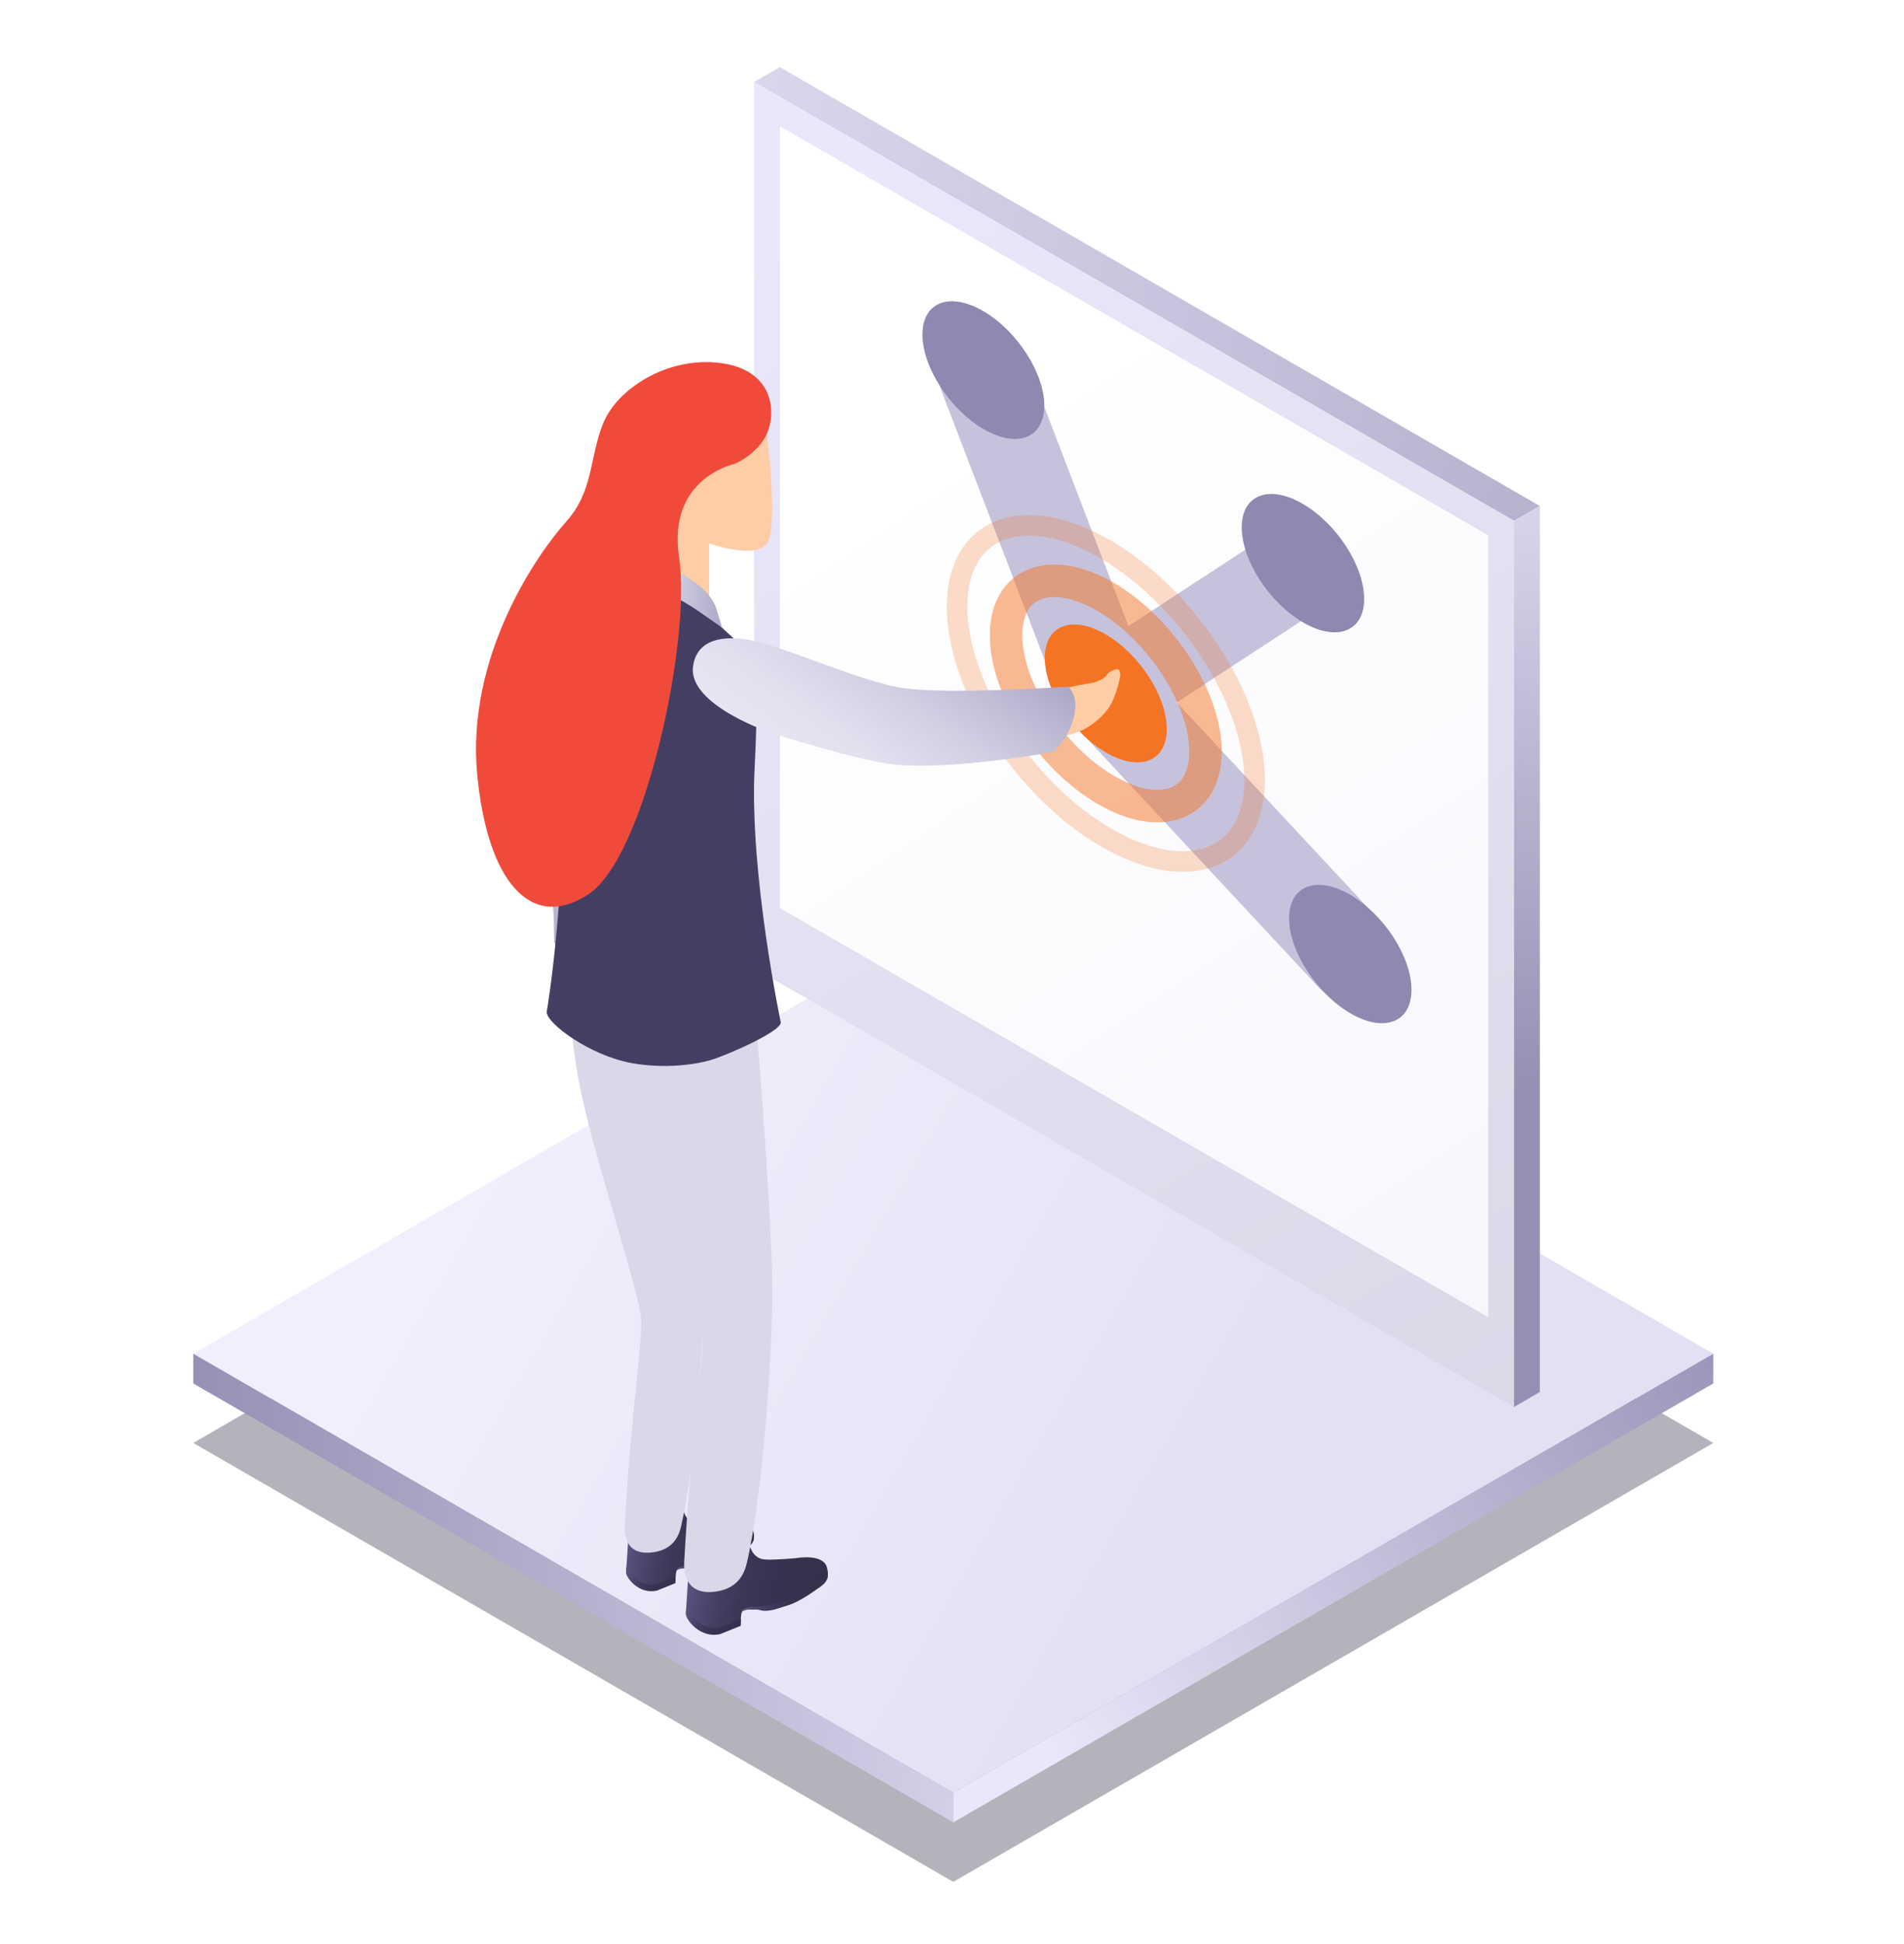 <?xml version="1.0" encoding="UTF-8"?> <svg xmlns="http://www.w3.org/2000/svg" width="48" height="49" viewBox="0 0 48 49" fill="none"><g clip-path="url(#clip0)"><g filter="url(#filter0_f)"><path fill-rule="evenodd" clip-rule="evenodd" d="M24.032 47.432L43.193 36.37L24.032 25.307L4.871 36.369L24.032 47.432Z" fill="#292540" fill-opacity="0.35"></path></g><path fill-rule="evenodd" clip-rule="evenodd" d="M24.032 45.182L43.194 34.12L24.019 23.049L4.872 34.12L24.032 45.182Z" fill="url(#paint0_linear)"></path><path fill-rule="evenodd" clip-rule="evenodd" d="M4.872 34.87V34.12L24.033 45.183V45.932L4.872 34.87Z" fill="url(#paint1_linear)"></path><path fill-rule="evenodd" clip-rule="evenodd" d="M24.033 45.932V45.183L43.193 34.12V34.87L24.033 45.932Z" fill="url(#paint2_linear)"></path><path d="M38.819 12.754L19.66 1.692L19.01 2.067L38.169 13.129L38.819 12.754Z" fill="url(#paint3_linear)"></path><path d="M38.819 12.754L38.169 13.129V35.463L38.819 35.086V12.754Z" fill="url(#paint4_linear)"></path><path d="M38.169 13.129V35.461L19.01 24.399V2.067L38.169 13.129Z" fill="url(#paint5_linear)"></path><path fill-rule="evenodd" clip-rule="evenodd" d="M37.519 13.493L19.66 3.182V22.888L37.519 33.2V13.493Z" fill="url(#paint6_linear)"></path><path fill-rule="evenodd" clip-rule="evenodd" d="M27.861 17.434L24.787 9.418L27.861 17.434Z" stroke="#C6C2DC" stroke-width="2.277" stroke-miterlimit="1.5" stroke-linecap="round" stroke-linejoin="round"></path><path fill-rule="evenodd" clip-rule="evenodd" d="M34.056 24.089L27.891 17.471L34.056 24.089Z" stroke="#C6C2DC" stroke-width="2.277" stroke-miterlimit="1.5" stroke-linecap="round" stroke-linejoin="round"></path><path fill-rule="evenodd" clip-rule="evenodd" d="M32.868 14.251L27.936 17.477L32.868 14.251Z" stroke="#C6C2DC" stroke-width="2.277" stroke-miterlimit="1.5" stroke-linecap="round" stroke-linejoin="round"></path><path d="M24.791 10.813C25.64 11.309 26.327 11.045 26.327 10.224C26.327 9.404 25.64 8.338 24.791 7.843C23.943 7.348 23.255 7.611 23.255 8.432C23.255 9.252 23.943 10.318 24.791 10.813Z" fill="#8E89B0"></path><path d="M27.878 21.106C29.95 22.314 31.629 21.67 31.629 19.667C31.629 17.664 29.95 15.06 27.878 13.851C25.806 12.642 24.127 13.286 24.127 15.29C24.127 17.293 25.806 19.897 27.878 21.106Z" stroke="#F47424" stroke-opacity="0.25" stroke-width="0.519" stroke-miterlimit="1.5" stroke-linecap="round" stroke-linejoin="round"></path><path d="M27.877 19.909C29.265 20.719 30.391 20.288 30.391 18.945C30.391 17.603 29.265 15.858 27.877 15.047C26.488 14.237 25.363 14.669 25.363 16.011C25.363 17.354 26.488 19.099 27.877 19.909Z" stroke="#F47424" stroke-opacity="0.5" stroke-width="0.819" stroke-miterlimit="1.5" stroke-linecap="round" stroke-linejoin="round"></path><path d="M27.877 18.965C28.727 19.461 29.415 19.197 29.415 18.375C29.415 17.554 28.727 16.487 27.877 15.991C27.028 15.495 26.339 15.759 26.339 16.581C26.339 17.402 27.028 18.47 27.877 18.965Z" fill="#F47424"></path><path d="M32.847 15.686C33.7 16.184 34.391 15.919 34.391 15.095C34.391 14.27 33.7 13.199 32.847 12.702C31.995 12.204 31.304 12.469 31.304 13.293C31.304 14.118 31.995 15.189 32.847 15.686Z" fill="#8E89B0"></path><path d="M34.041 25.539C34.893 26.037 35.584 25.772 35.584 24.947C35.584 24.123 34.893 23.052 34.041 22.554C33.189 22.057 32.498 22.322 32.498 23.146C32.498 23.97 33.189 25.042 34.041 25.539Z" fill="#8E89B0"></path><path d="M19.335 10.923C19.335 10.923 19.626 13.286 19.335 13.698C19.043 14.111 17.878 13.698 17.878 13.698V14.997C17.878 14.997 17.471 15.529 16.946 15.351C16.421 15.173 16.014 14.643 16.014 14.643V12.4L19.335 10.923Z" fill="#FECDA6"></path><path d="M14.571 22.64L14.203 23.456L14.273 24.072L14.368 24.692L14.23 25.36C14.23 25.36 14.184 25.624 14.687 25.959C14.941 26.129 15.207 25.748 15.207 25.748C15.323 25.649 15.427 25.241 15.424 24.998C15.422 24.774 15.317 23.827 15.317 23.827C15.23 23.488 14.815 22.608 14.571 22.64Z" fill="#FECDA6"></path><path d="M14.656 24.058C14.135 24.078 13.972 23.75 13.972 23.75C13.972 23.75 13.964 23.125 13.953 23.008C13.904 22.34 13.742 20.612 13.792 19.781C13.846 18.867 14.298 16.486 14.298 16.486C14.298 16.486 14.641 14.467 15.997 14.649C16.815 14.76 16.282 15.916 16.224 16.647C16.179 17.221 15.623 20.11 15.623 20.11L15.48 23.708C15.478 23.708 15.177 24.037 14.656 24.058Z" fill="url(#paint7_linear)"></path><path d="M17.226 38.044C17.226 38.044 17.271 38.356 17.548 38.394C17.718 38.419 18.273 38.367 18.273 38.367C18.571 38.321 18.935 38.342 18.988 38.585C18.988 38.585 19.013 38.679 19.005 38.731C18.978 38.907 19.044 38.763 18.811 38.968C18.811 38.968 18.37 39.295 18.104 39.418C17.769 39.571 17.602 39.569 17.498 39.554C17.498 39.554 17.292 39.5 17.16 39.51C17.013 39.523 17.038 39.728 17.027 39.885L16.569 40.067C16.106 40.181 15.777 39.73 15.785 39.609L15.868 38.342L17.226 38.044Z" fill="url(#paint8_linear)"></path><path d="M17.323 39.471C17.45 39.473 17.596 39.456 17.979 39.36C18.299 39.278 18.782 38.943 18.782 38.943C18.898 38.859 18.995 38.752 19.002 38.648C19.006 38.687 19.006 38.727 19.006 38.75C19.006 38.911 18.871 38.995 18.76 39.071C18.76 39.071 18.381 39.353 18.105 39.437C17.747 39.548 17.695 39.533 17.538 39.533C17.538 39.533 17.338 39.535 17.206 39.535C17.146 39.535 17.061 39.571 17.061 39.588C17.063 39.577 17.09 39.466 17.323 39.471Z" fill="url(#paint9_linear)"></path><path d="M16.578 39.929L17.032 39.747C17.03 39.8 17.028 39.854 17.026 39.904L16.565 40.089C16.102 40.202 15.774 39.751 15.782 39.63L15.792 39.471C15.786 39.592 16.115 40.04 16.578 39.929Z" fill="url(#paint10_linear)"></path><path d="M17.323 25.545C17.323 25.545 17.747 30.542 17.747 32.301C17.747 33.859 17.518 36.974 17.169 38.478C17.113 38.717 16.968 39.052 16.476 39.123C15.761 39.228 15.736 38.662 15.749 38.442C15.922 35.336 16.241 33.669 16.146 33.108C15.984 32.159 14.939 29.009 14.618 27.386C14.362 26.085 14.375 25.145 14.375 25.145L17.323 25.545Z" fill="#DAD7E9"></path><path d="M18.892 38.913C18.892 38.913 18.944 39.261 19.25 39.303C19.438 39.33 20.056 39.274 20.056 39.274C20.386 39.221 20.791 39.246 20.849 39.517C20.849 39.517 20.876 39.621 20.868 39.678C20.839 39.875 20.911 39.711 20.651 39.942C20.651 39.942 20.163 40.306 19.868 40.44C19.496 40.612 19.31 40.608 19.194 40.591C19.194 40.591 18.965 40.53 18.818 40.543C18.655 40.557 18.681 40.784 18.671 40.96L18.161 41.163C17.646 41.288 17.28 40.788 17.291 40.654L17.382 39.246L18.892 38.913Z" fill="url(#paint11_linear)"></path><path d="M19 40.499C19.14 40.501 19.304 40.484 19.729 40.375C20.085 40.283 20.622 39.912 20.622 39.912C20.75 39.818 20.858 39.701 20.866 39.584C20.87 39.627 20.87 39.672 20.87 39.697C20.87 39.877 20.721 39.967 20.597 40.053C20.597 40.053 20.178 40.365 19.87 40.461C19.473 40.585 19.413 40.568 19.24 40.568C19.24 40.568 19.016 40.57 18.87 40.57C18.804 40.57 18.711 40.61 18.709 40.631C18.713 40.618 18.742 40.492 19 40.499Z" fill="url(#paint12_linear)"></path><path d="M18.173 41.008L18.679 40.807C18.675 40.865 18.675 40.926 18.671 40.98L18.161 41.186C17.646 41.309 17.28 40.811 17.291 40.675L17.301 40.497C17.293 40.631 17.657 41.131 18.173 41.008Z" fill="url(#paint13_linear)"></path><path d="M19.002 25.023C19.002 25.023 19.473 30.575 19.471 32.532C19.471 34.264 19.217 37.724 18.828 39.395C18.766 39.661 18.605 40.034 18.057 40.113C17.264 40.229 17.237 39.602 17.249 39.357C17.444 35.906 17.797 34.054 17.692 33.43C17.512 32.377 16.351 28.877 15.995 27.071C15.71 25.626 15.722 24.581 15.722 24.581L19.002 25.023Z" fill="#DAD7E9"></path><path d="M18.768 16.34C19.132 16.721 19.091 18.023 19.024 19.36C18.89 22.007 19.684 25.771 19.684 25.771C19.684 26.003 18.355 26.583 17.936 26.713C17.578 26.824 16.78 26.952 15.914 26.793C14.865 26.6 13.782 25.796 13.782 25.507C13.782 25.507 14.327 22.418 14.193 18.013C14.096 14.821 15.739 14.448 15.739 14.448L17.311 15.005L18.768 16.34Z" fill="#443F62"></path><path d="M26.081 18.757C26.081 18.757 26.99 18.539 27.275 18.409C27.508 18.303 27.878 18.023 28.033 17.701C28.178 17.395 28.237 17.065 28.237 17.065C28.237 17.065 28.263 16.913 28.188 16.872C28.147 16.849 27.963 16.912 27.899 17.016C27.838 17.118 27.618 17.201 27.488 17.221C26.777 17.329 26.509 17.462 26.509 17.462L26.081 18.757Z" fill="#FECDA6"></path><path d="M27.107 17.863C27.042 18.535 26.553 18.952 26.553 18.952C26.553 18.952 23.946 19.43 22.5 19.265C21.593 19.161 19.483 18.487 19.483 18.487C19.483 18.487 17.349 17.787 17.471 16.804C17.572 15.985 18.494 16.002 19.199 16.201C20.144 16.47 21.694 17.143 22.641 17.322C23.721 17.529 26.921 17.307 26.921 17.307C26.921 17.307 27.144 17.469 27.107 17.863Z" fill="url(#paint14_linear)"></path><path d="M16.044 13.99C15.823 13.935 15.767 13.975 15.724 14.111C15.683 14.245 15.683 14.256 15.633 14.386C15.59 14.494 15.639 14.501 15.639 14.501C15.639 14.501 16.749 14.811 17.573 15.38C18.16 15.784 18.206 15.824 18.206 15.824L18.067 15.368C17.96 14.978 17.516 14.595 16.854 14.3C16.854 14.3 16.315 14.055 16.044 13.99Z" fill="url(#paint15_linear)"></path><path d="M18.52 11.692C18.52 11.692 19.103 11.455 19.337 10.923C19.57 10.391 19.512 9.329 18.171 9.151C16.832 8.973 15.549 9.8 15.199 10.686C14.85 11.572 14.966 12.377 14.267 13.156C13.567 13.935 11.744 16.517 12.031 19.527C12.284 22.189 13.368 23.492 14.825 22.547C16.282 21.602 17.431 16.061 17.121 14.054C16.811 12.046 18.52 11.692 18.52 11.692Z" fill="#F04B3A"></path></g><defs><filter id="filter0_f" x="2.871" y="23.307" width="42.322" height="26.125" color-interpolation-filters="sRGB"><feFlood flood-opacity="0" result="BackgroundImageFix"></feFlood><feBlend mode="normal" in="SourceGraphic" in2="BackgroundImageFix" result="shape"></feBlend><feGaussianBlur stdDeviation="1" result="effect1_foregroundBlur"></feGaussianBlur></filter><linearGradient id="paint0_linear" x1="27.3" y1="44.251" x2="9.425" y2="33.926" gradientUnits="userSpaceOnUse"><stop stop-color="#E3E0F3"></stop><stop offset="1" stop-color="#F1EFFD"></stop></linearGradient><linearGradient id="paint1_linear" x1="1.553" y1="34.023" x2="31.363" y2="34.023" gradientUnits="userSpaceOnUse"><stop stop-color="#8C86AD"></stop><stop offset="1" stop-color="#E9E7F9"></stop></linearGradient><linearGradient id="paint2_linear" x1="46.858" y1="32.526" x2="26.677" y2="44.646" gradientUnits="userSpaceOnUse"><stop stop-color="#8C86AD"></stop><stop offset="1" stop-color="#E9E7F9"></stop></linearGradient><linearGradient id="paint3_linear" x1="58.954" y1="18.213" x2="7.966" y2="4.9" gradientUnits="userSpaceOnUse"><stop stop-color="#9590B3"></stop><stop offset="1" stop-color="#E9E7F9"></stop></linearGradient><linearGradient id="paint4_linear" x1="42.065" y1="8.951" x2="41.819" y2="27.544" gradientUnits="userSpaceOnUse"><stop stop-color="#E9E7F9"></stop><stop offset="1" stop-color="#9590B3"></stop></linearGradient><linearGradient id="paint5_linear" x1="38.494" y1="37.525" x2="18.683" y2="5.838" gradientUnits="userSpaceOnUse"><stop stop-color="#DAD7E7"></stop><stop offset="1" stop-color="#E9E7F9"></stop></linearGradient><linearGradient id="paint6_linear" x1="52.459" y1="56.101" x2="22.58" y2="11.476" gradientUnits="userSpaceOnUse"><stop stop-color="#EFEDFA"></stop><stop offset="1" stop-color="white"></stop></linearGradient><linearGradient id="paint7_linear" x1="13.976" y1="15.137" x2="16.465" y2="23.563" gradientUnits="userSpaceOnUse"><stop stop-color="#E7E5F3"></stop><stop offset="0.229" stop-color="#E2DFEF"></stop><stop offset="0.527" stop-color="#D2CFE3"></stop><stop offset="0.863" stop-color="#B8B4CF"></stop><stop offset="1" stop-color="#ACA7C5"></stop></linearGradient><linearGradient id="paint8_linear" x1="15.772" y1="38.875" x2="18.885" y2="39.44" gradientUnits="userSpaceOnUse"><stop stop-color="#5B5684"></stop><stop offset="0.066" stop-color="#544F79"></stop><stop offset="0.226" stop-color="#464165"></stop><stop offset="0.408" stop-color="#3C3757"></stop><stop offset="0.629" stop-color="#37324F"></stop><stop offset="1" stop-color="#35304C"></stop></linearGradient><linearGradient id="paint9_linear" x1="17.174" y1="38.958" x2="18.913" y2="39.274" gradientUnits="userSpaceOnUse"><stop stop-color="#5B5684"></stop><stop offset="0.066" stop-color="#544F79"></stop><stop offset="0.226" stop-color="#464165"></stop><stop offset="0.408" stop-color="#3C3757"></stop><stop offset="0.629" stop-color="#37324F"></stop><stop offset="1" stop-color="#35304C"></stop></linearGradient><linearGradient id="paint10_linear" x1="15.747" y1="39.726" x2="17.017" y2="39.956" gradientUnits="userSpaceOnUse"><stop stop-color="#5B5684"></stop><stop offset="0.066" stop-color="#544F79"></stop><stop offset="0.226" stop-color="#464165"></stop><stop offset="0.408" stop-color="#3C3757"></stop><stop offset="0.629" stop-color="#37324F"></stop><stop offset="1" stop-color="#35304C"></stop></linearGradient><linearGradient id="paint11_linear" x1="17.275" y1="39.835" x2="20.735" y2="40.464" gradientUnits="userSpaceOnUse"><stop stop-color="#5B5684"></stop><stop offset="0.066" stop-color="#544F79"></stop><stop offset="0.226" stop-color="#464165"></stop><stop offset="0.408" stop-color="#3C3757"></stop><stop offset="0.629" stop-color="#37324F"></stop><stop offset="1" stop-color="#35304C"></stop></linearGradient><linearGradient id="paint12_linear" x1="18.835" y1="39.928" x2="20.768" y2="40.279" gradientUnits="userSpaceOnUse"><stop stop-color="#5B5684"></stop><stop offset="0.066" stop-color="#544F79"></stop><stop offset="0.226" stop-color="#464165"></stop><stop offset="0.408" stop-color="#3C3757"></stop><stop offset="0.629" stop-color="#37324F"></stop><stop offset="1" stop-color="#35304C"></stop></linearGradient><linearGradient id="paint13_linear" x1="17.249" y1="40.781" x2="18.661" y2="41.037" gradientUnits="userSpaceOnUse"><stop stop-color="#5B5684"></stop><stop offset="0.066" stop-color="#544F79"></stop><stop offset="0.226" stop-color="#464165"></stop><stop offset="0.408" stop-color="#3C3757"></stop><stop offset="0.629" stop-color="#37324F"></stop><stop offset="1" stop-color="#35304C"></stop></linearGradient><linearGradient id="paint14_linear" x1="20.647" y1="19.655" x2="23.936" y2="15.135" gradientUnits="userSpaceOnUse"><stop stop-color="#E7E5F3"></stop><stop offset="0.229" stop-color="#E2DFEF"></stop><stop offset="0.527" stop-color="#D2CFE3"></stop><stop offset="0.863" stop-color="#B8B4CF"></stop><stop offset="1" stop-color="#ACA7C5"></stop></linearGradient><linearGradient id="paint15_linear" x1="15.615" y1="14.895" x2="18.205" y2="14.895" gradientUnits="userSpaceOnUse"><stop stop-color="#E7E5F3"></stop><stop offset="0.229" stop-color="#E2DFEF"></stop><stop offset="0.527" stop-color="#D2CFE3"></stop><stop offset="0.863" stop-color="#B8B4CF"></stop><stop offset="1" stop-color="#ACA7C5"></stop></linearGradient><clipPath id="clip0"><rect width="48" height="48" fill="white" transform="translate(0 0.557)"></rect></clipPath></defs></svg> 